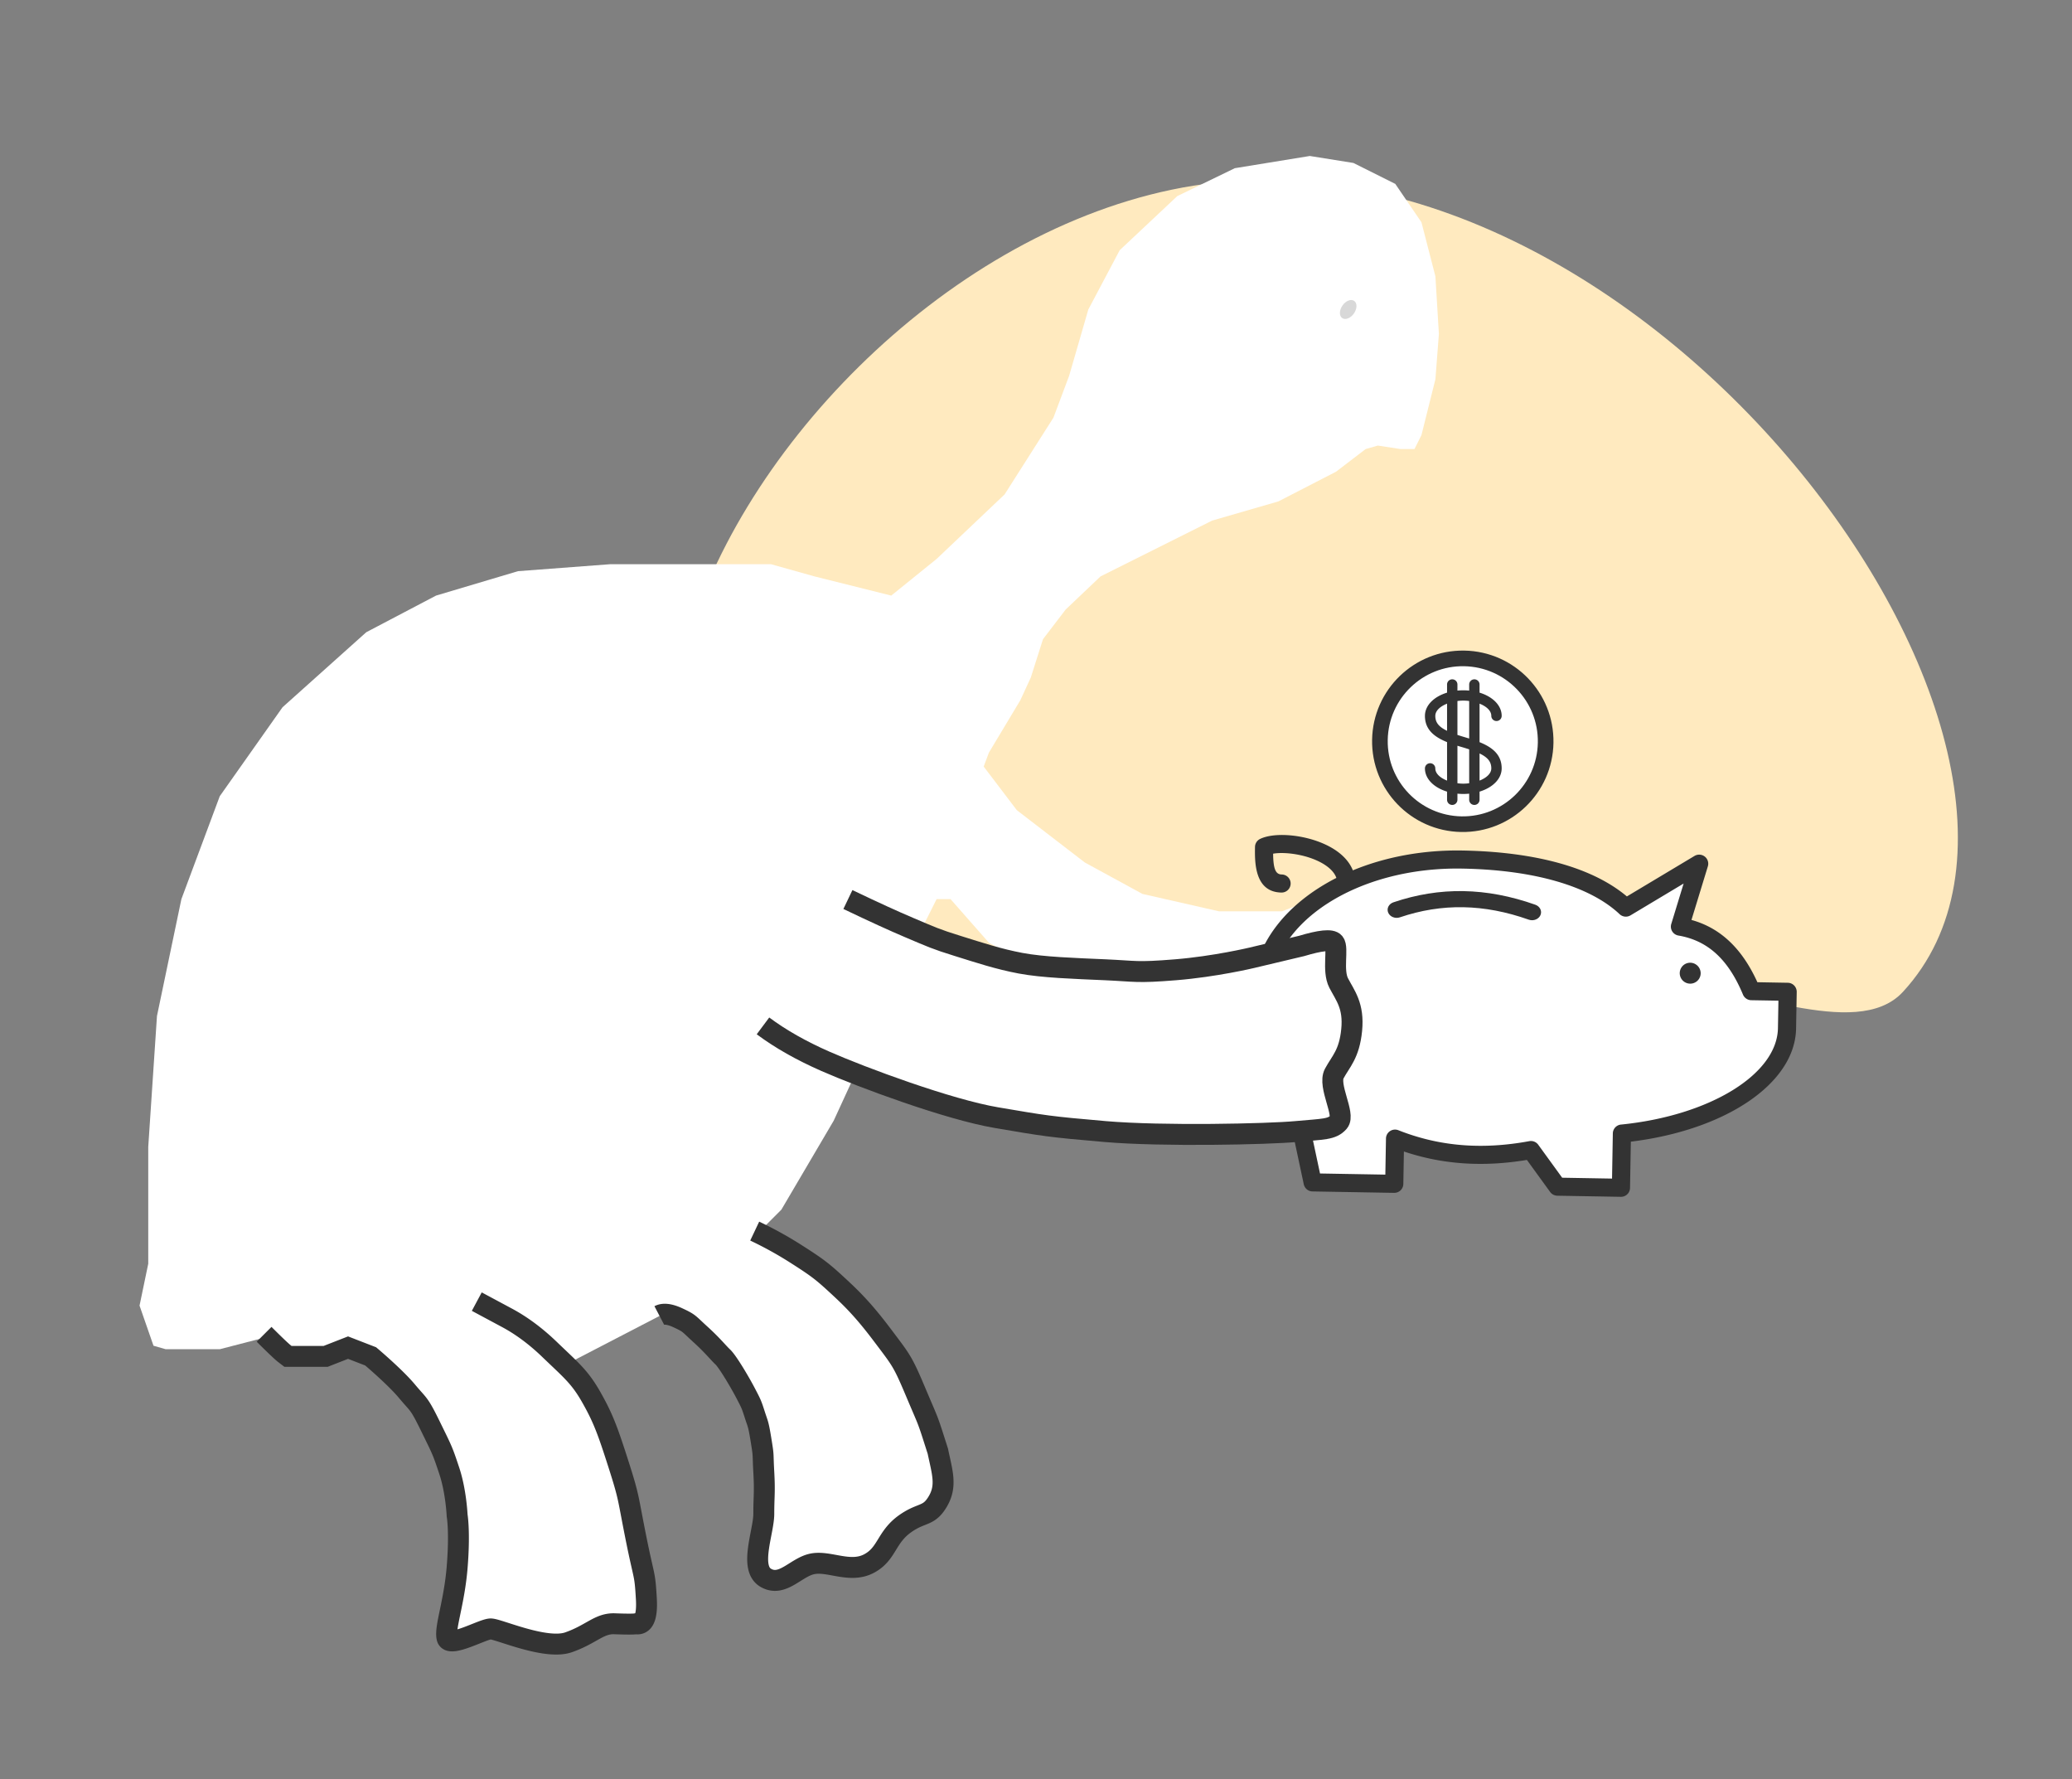 <svg width="297" height="255" xmlns="http://www.w3.org/2000/svg"><rect width="100%" height="100%" fill="#808080" stroke="none"/><g fill="none" fill-rule="evenodd"><path d="M163.032 146.247c37.58-2.053 53.646 4.352 78.746-3.704 6.853-2.2 24.165 6.988 30.98-.392 31.775-34.407-38.427-128.825-104.791-114.97-66.365 13.854-119.029 125.299-4.935 119.066Z" fill="#FFEABF"/><path fill="#FFF" d="M21.25 181.103v-16.75l1.25-18.75 3.5-16.75 5.5-14.75 9-12.75 12-10.75 10-5.25 11.75-3.5 13.25-1h23l6.25 1.75 11 2.75 6.5-5.25 9.75-9.25 7-11 2.25-6 2.75-9.5 4.5-8.5 8.25-7.75 8.25-4 10.75-1.75 6.25 1 6 3 3.75 5.5 2 7.75.5 8.25-.5 6.5-2 8-1 2h-2l-3.25-.5-1.75.5-4.25 3.25-8.25 4.25-9.5 2.75-9 4.5-7 3.5-5 4.75-3.25 4.25-1.75 5.5-1.5 3.25-4.5 7.5-.75 2 4.75 6.25 9.75 7.5 8.25 4.5 11 2.5h9l6.5-2.5 5-2.5 6.5-2 8.75-.75 9 .75 5 2 6.25 2.5 2.25 2 10.25-6-2 8.25 2.5 1 3.25 2.75 2.5 3.25 1.5 2.5h5l.5 3.25-.5 4.5-2.25 4.5-5.5 3.75-7.5 2.75-8.25 2-.5 7.75h-8.5l-4.5-5.5-6.75.75-7-.75-5.25-1.5v6.5h-12.25l-1-7.25-3.5-27.25-17 4-18.5-1-6-3.25-5.5-6.25h-2l-1.75 3.5-13 28.25-7.5 12.75-10.75 10.75-6.75 4.5-13.5 7-6-5.75-6.25-2.75-10.5 4-8.25 2.25-4 1.25h-4.5l-3.25-3-6.75 1.75h-7.75l-1.75-.5-2-5.75z"/><g stroke="#333" stroke-linecap="round" stroke-linejoin="round" stroke-width="../3-5.html"><path d="m67.849 102.482-.654-8.81M42.577 135.076l-8.866-1.044M46.211 153.022c-1.68-6.103-4.464-11.4-3.302-19.576 8.727-14.09 16.763-21.886 24.94-30.964 6.802-1.079 13.435-1.247 19.833-.143"/></g><g transform="translate(124.876 11.789)" stroke="#333" stroke-width="../3-5.html"><path d="M48.502 62.942c8.053-2.063 17.532-5.76 21.907-10.134 2.971-2.971 6.339 2.182 8.003-1.289 4.896-10.213 3.148-29.985-2.681-35.815-7.81-7.81-25.202-6.207-36.917 5.51-4.6 4.598-7.262 9.674-8.582 14.883-.327 1.293-.97 3.691-1.926 7.196"/><path d="M28.579 42.657s-6.396 13.048-11.03 18.5c-3.09 3.636-8.165 7.77-15.228 12.4M48.765 62.913s-13.158 6.167-18.69 10.705c-3.69 3.025-6.296 7.596-7.821 13.712"/><ellipse fill="#D8D8D8" transform="rotate(35 68.374 32.564)" cx="68.374" cy="32.564" rx="1" ry="1.5"/><path d="M63.952 47.164c-1.388 1.691-1.96 3.68-1.715 5.968.245 2.287 1.17 3.608 2.778 3.962"/></g><g transform="translate(179.033 93.008)"><path d="M41.042 36.647c-7.036-2.488-13.69-2.601-20.347-.345-.666.227-.999.891-.743 1.485.258.595 1.007.892 1.674.666 6.023-2.042 12.063-1.934 18.468.333.148.052.301.078.454.081.523.01 1.02-.267 1.226-.726.26-.59-.067-1.259-.732-1.494Z" fill="#333" fill-rule="nonzero"/><circle stroke="#333" stroke-width="2.24" fill="#FFF" transform="rotate(1 30.642 13.225)" cx="30.642" cy="13.225" r="11.88"/><path d="m77.23 47.83-4.36-.077c-2.197-4.843-5.303-7.78-9.449-8.925l2.35-7.685a1.296 1.296 0 0 0-.444-1.399 1.303 1.303 0 0 0-1.47-.089l-9.692 5.803c-6.176-5.185-16.149-6.45-23.573-6.58-5.74-.1-11.122.95-15.705 2.841-.637-1.58-2.091-2.905-4.254-3.842-3.063-1.328-7.032-1.617-9.035-.665-.444.212-.73.655-.739 1.146-.037 2.102-.113 6.476 3.786 6.544a1.297 1.297 0 0 0 1.323-1.272 1.297 1.297 0 0 0-1.277-1.318c-.873-.015-1.207-.762-1.236-2.98 1.48-.259 4.048.016 6.14.921 1.565.678 2.594 1.582 2.927 2.552C5.33 36.47.615 42.367.497 49.083c-.074 4.287 1.209 8.001 3.817 11.049L7.85 76.71a1.3 1.3 0 0 0 1.25 1.024l11.698.204a1.297 1.297 0 0 0 1.322-1.272l.081-4.655c5.531 1.859 11.327 2.254 17.63 1.208l3.332 4.592c.239.33.622.529 1.031.536l9.099.159a1.297 1.297 0 0 0 1.322-1.273l.116-6.632c7.995-.978 14.691-3.678 18.902-7.318 1.659-1.433 2.932-3.013 3.747-4.69.663-1.367 1.022-2.797 1.038-4.267l.09-5.178a1.297 1.297 0 0 0-1.276-1.318Zm-1.412 6.462c-.07 6.624-9.742 12.582-22.498 13.859a1.296 1.296 0 0 0-1.17 1.266l-.113 6.476-7.149-.125-3.428-4.724a1.298 1.298 0 0 0-1.29-.515c-6.794 1.255-12.933.742-18.758-1.566a1.297 1.297 0 0 0-1.2.126 1.294 1.294 0 0 0-.58 1.056l-.09 5.18-9.364-.163-3.39-15.898a1.295 1.295 0 0 0-.3-.592c-2.348-2.63-3.457-5.752-3.391-9.544.175-9.999 12.488-17.92 27.45-17.66 10.275.18 18.293 2.5 22.575 6.533a1.304 1.304 0 0 0 1.563.169l7.611-4.559-1.772 5.797a1.297 1.297 0 0 0 1.025 1.654c4.21.719 7.152 3.408 9.258 8.468.2.476.663.79 1.18.8l3.899.067-.068 3.886v.009Z" fill="#333" fill-rule="nonzero"/><path d="m64.162 45.28-.012-.008a1.49 1.49 0 0 0-2.095.267 1.5 1.5 0 0 0 1.16 2.418 1.495 1.495 0 0 0 .947-2.676ZM33.046 13.348V7.831c.97.386 1.684 1.003 1.684 1.752a.74.74 0 0 0 .744.738.74.74 0 0 0 .743-.738c0-1.496-1.283-2.756-3.171-3.33v-1.17a.74.74 0 0 0-.743-.738.74.74 0 0 0-.744.738v.877a8.606 8.606 0 0 0-1.684 0v-.877a.74.74 0 0 0-.744-.738.74.74 0 0 0-.743.738v1.17c-1.888.574-3.171 1.833-3.171 3.33 0 1.98 1.35 3.022 3.171 3.76v5.516c-.97-.385-1.685-1.002-1.685-1.751a.74.74 0 0 0-.743-.738.74.74 0 0 0-.743.738c0 1.496 1.283 2.756 3.171 3.33v1.17a.74.74 0 0 0 .743.737.74.74 0 0 0 .744-.737v-.877a8.606 8.606 0 0 0 1.684 0v.877a.74.74 0 0 0 .744.737.74.74 0 0 0 .743-.737v-1.17c1.888-.574 3.17-1.834 3.17-3.33 0-1.981-1.35-3.022-3.17-3.76Zm-4.658-1.624c-1.233-.596-1.684-1.23-1.684-2.14 0-.75.714-1.367 1.684-1.753v3.893Zm3.171 7.515c-.28.037-.563.057-.842.057s-.562-.02-.842-.057v-5.376c.208.064.419.128.632.19.38.112.73.22 1.052.328v4.858Zm0-6.41c-.208-.065-.419-.129-.632-.191a29.22 29.22 0 0 1-1.052-.328V7.452c.28-.038.563-.057.842-.057s.562.02.842.057v5.376Zm1.487 6.03v-3.892c1.233.596 1.684 1.23 1.684 2.14 0 .75-.714 1.367-1.684 1.752Z" fill="#333" fill-rule="nonzero"/></g><path d="m23.204 193.402-1.124-.655-2.022-4.967 1.381-6.6c-.385-10.736-.385-19.194 0-25.375.578-9.271.998-14.168 2.938-21.773 1.939-7.605 3.354-11.273 6.016-16.727 2.662-5.455 4.835-9.928 10.526-16.004 5.691-6.076 8.635-8.848 13.655-11.598 5.019-2.75 7.154-3.61 13.275-5.453 6.12-1.844 7.354-1.995 14.283-2.834 6.93-.838 7.594-.502 15.095-.502 5 0 9.671.167 14.012.502l10.12 1.623 7.097 2.256" stroke="#333" stroke-width="../3-5.html"/><path d="M37.855 191.214c1.55 1.551 2.54 2.49 2.966 2.816l.457.35h5.398l3.215-1.255 3.238 1.254s3.484 2.934 5.2 4.988c1.715 2.055 1.681 1.571 3.39 5.067 1.709 3.495 1.698 3.403 2.677 6.34.979 2.938 1.129 6.401 1.129 6.401s.416 2.366 0 7.45c-.416 5.085-1.828 8.73-1.438 10.13.39 1.4 5.142-1.318 6.248-1.318 1.107 0 7.886 3.065 11.165 1.916 3.279-1.149 4.375-2.736 6.603-2.654 1.736.064 2.752.064 3.048 0 1.146.19 1.644-1.004 1.497-3.58-.22-3.864-.29-2.725-1.497-8.755-1.205-6.03-.934-5.634-2.525-10.607-1.59-4.974-2.25-6.673-3.898-9.575-1.647-2.9-2.932-3.884-5.937-6.78-2.003-1.93-4.071-3.462-6.205-4.595l-4.244-2.275M94.503 188.517c.608-.318 1.492-.209 2.65.325 1.738.802 1.514.811 3.264 2.402 1.75 1.592 2.47 2.544 3.183 3.218.714.675 2.461 3.63 3.266 5.171.805 1.541.855 1.634 1.314 3.074.458 1.44.507 1.205.91 3.693.405 2.488.228 1.602.392 4.57.165 2.967 0 3.381 0 5.966 0 2.584-2.144 7.746.268 9.167 2.412 1.422 4.352-1.554 6.75-2 2.398-.445 5.318 1.374 8 0 2.682-1.373 2.467-3.788 5.25-5.75 2.405-1.695 3.361-.95 4.681-3.193 1.32-2.241.62-4.19 0-7.182-1.604-5.03-1.168-3.72-3.12-8.345-1.953-4.625-2.063-4.625-4.9-8.389-2.838-3.763-4.592-5.403-6.592-7.246-2-1.842-2.795-2.433-5.689-4.28a53.752 53.752 0 0 0-5.95-3.292" stroke="#333" stroke-width="3" fill="#FFF"/><path d="m79.925 195.593 7.476-3.303c1.734-.779 3.944-1.981 6.63-3.608 4.029-2.44 6.922-4.071 10.066-6.85 3.143-2.779 8.278-9.554 11.921-15.273 3.028-4.753 3.7-5.668 6.517-11.487m9.116-21.332c1.336-3.319 4.9-15.852 7.124-20.38 2.224-4.528 3.57-6.327 5.423-9.214a331.468 331.468 0 0 0 3.466-5.518" stroke="#333" stroke-width="../3-5.html"/><path d="M121.538 128.91c3.679 1.759 6.61 3.1 8.793 4.022 3.276 1.385 3.745 1.635 6.945 2.63 3.2.997 5.818 1.871 9.016 2.475 3.198.604 7.715.744 12.138.94 4.424.198 4.435.46 10.077 0 5.641-.459 10.876-1.707 10.876-1.707l7.187-1.707c2.705-.811 4.265-.965 4.68-.46.622.758-.298 3.967.634 5.767.931 1.799 2.207 3.255 1.866 6.733-.34 3.478-1.567 4.507-2.5 6.25-.933 1.744 1.596 5.855.634 6.949-.963 1.094-2.158.99-6.152 1.36-3.994.37-19.097.704-27.302 0-8.204-.705-8.693-.826-15.59-1.994-6.896-1.167-19.268-5.767-24.498-8.061-3.487-1.53-6.479-3.227-8.976-5.09" stroke="#333" stroke-width="3" fill="#FFF"/><path d="M49.891 193.125a67.359 67.359 0 0 0 10.596-2.816c5.178-1.838 6.719-2.517 11.502-4.857 4.783-2.34 4.39-2.014 9.16-5.242a111.102 111.102 0 0 0 9.128-6.884c2.448-2.133 5.386-5.317 8.814-9.55 5.143-6.35 5.53-7.102 9.576-13.473 4.047-6.371 4.927-8.125 7.351-13.178 2.425-5.054 2.14-3.934 4.794-10.6 2.653-6.667 1.989-5.143 4.027-9.707 2.038-4.564 2.911-7.271 4.785-10.024 1.873-2.752 2.632-3.781 5.038-5.479 2.406-1.697 3.374-1.849 5.879-2.575 1.67-.483 4.253-.658 7.75-.523M140.54 108.815c1.584 3.048 3.308 5.414 5.175 7.098 2.8 2.525 2.513 2.552 5.624 4.874 3.11 2.322 3.359 3.029 9.41 5.99 6.05 2.962 9.433 3.472 15.506 3.8 4.049.219 8.24-.337 12.573-1.666M133.71 126.524c1.331 1.746 2.462 3.112 3.393 4.1.93.987 3.993 3.458 9.189 7.413M21.364 183.998c8.995-.833 16.41-2.168 24.76-5.339 8.641-3.282 19.163-7.827 27.11-14.98 8.108-7.296 16.213-13.883 23.819-25.701 4.801-7.462 9.928-17.56 12.313-24.004 2.34-6.318 4.441-15.444 5.537-22.241.522-3.234.896-6.516 1.115-9.84" stroke="#333" stroke-width="../3-5.html"/><path d="M22.457 193.125c3.175.662 8.437.138 15.786-1.575 11.022-2.568 21.535-6.39 30.448-11.31 12.791-7.065 19.201-12.575 28.519-23.52 11.39-13.38 22.86-35.683 27.666-54.238 1.983-7.653 3-12.429 2.904-18.987" stroke="#333" stroke-width="../3-5.html"/><path d="M37.906 181.207c-2.11 1.712-2.895 3.487-2.357 5.325.538 1.839 2.164 3.376 4.878 4.611M54.348 175.333c-1.825 1.717-2.326 3.621-1.502 5.713.823 2.092 2.631 3.505 5.423 4.24M114.903 91.733c1.498-1.081 3.477-1.329 5.94-.743 2.463.586 4.36 1.846 5.694 3.781M111.625 108.229c2.583-1.715 4.825-2.297 6.724-1.747s3.136 2.44 3.711 5.67M105.492 122.35c1.93-1.111 3.982-1.111 6.155 0 2.173 1.112 3.459 2.878 3.857 5.297M72.494 164.351c-2.207 3.195-2.95 5.856-2.23 7.982.72 2.125 2.74 3.257 6.056 3.393M99.091 135.076c1.305.24 2.84.923 4.605 2.049 1.765 1.125 3.303 2.401 4.614 3.829M83.683 153.871c-.284 2.078.296 3.928 1.741 5.55 1.445 1.62 3.451 2.672 6.017 3.153M92.673 144.457l8.557 6.979" stroke="#333" stroke-width="../3-5.html"/></g></svg>